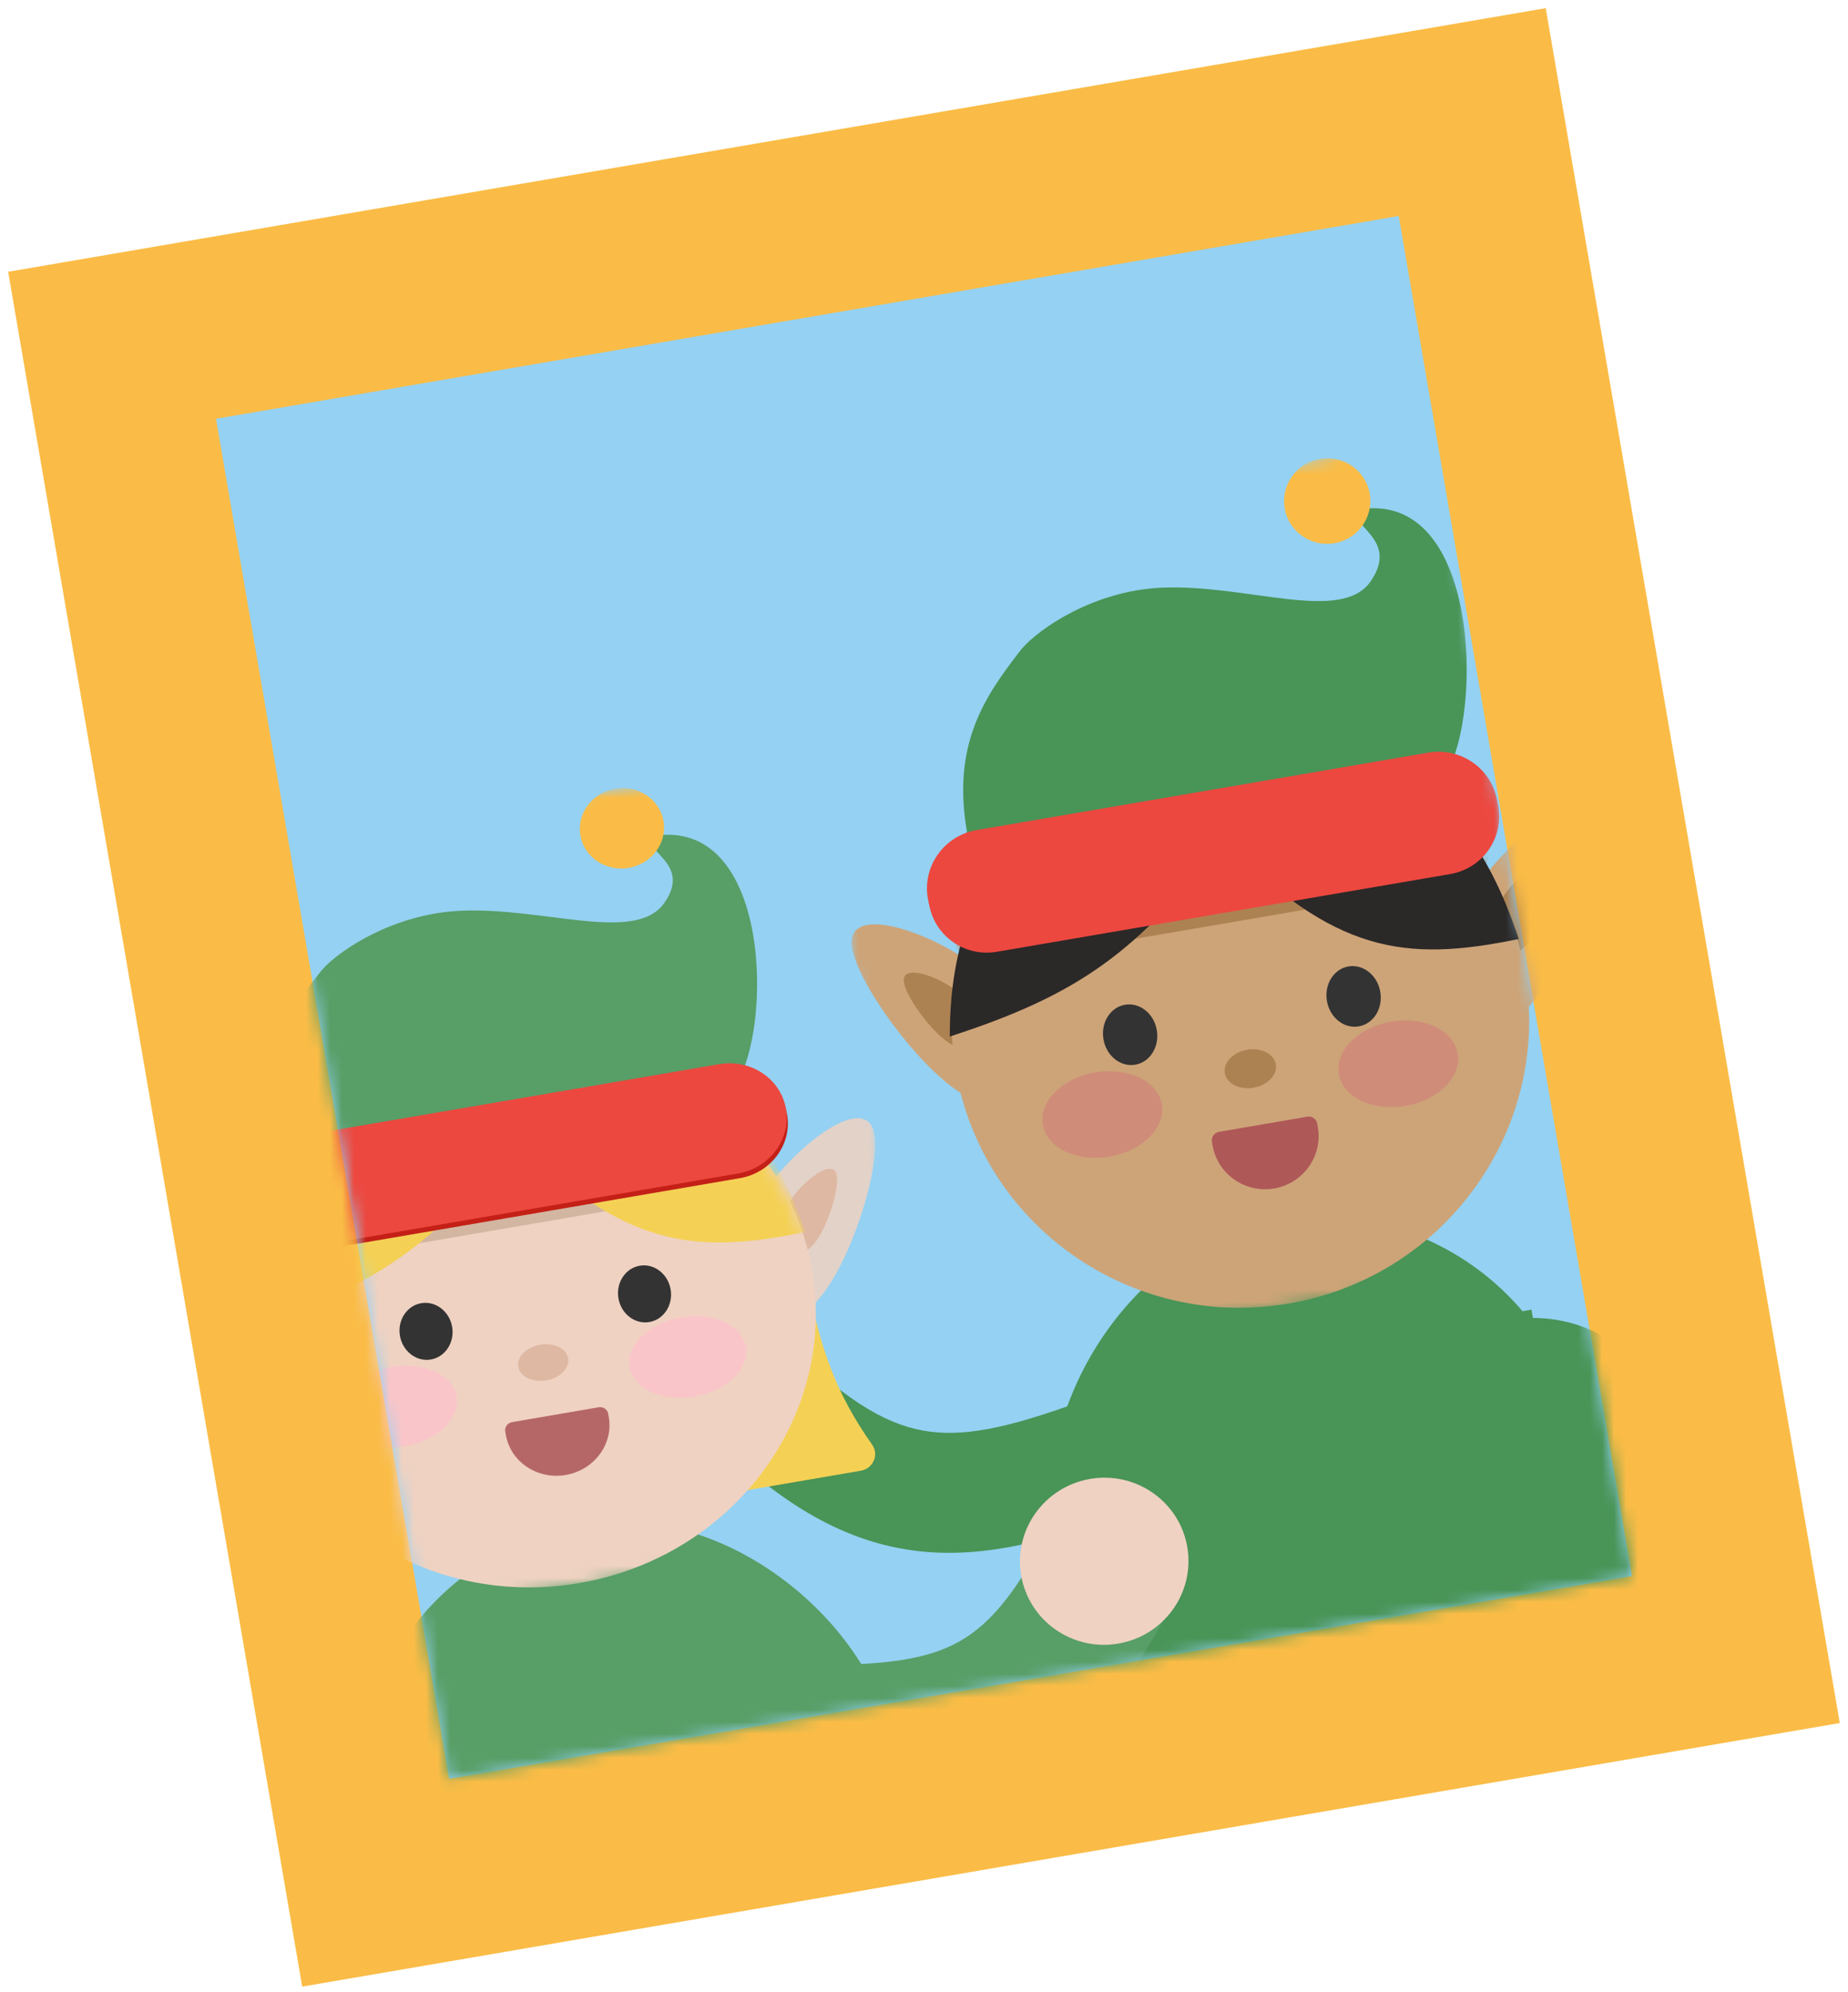 <svg width="154" height="166" viewBox="0 0 154 166" fill="none" xmlns="http://www.w3.org/2000/svg">
<rect x="9.34" y="28.774" width="115" height="130" transform="rotate(-9.729 9.34 28.774)" fill="#95D1F2" stroke="#FABC46" stroke-width="15"/>
<mask id="mask0_1_35" style="mask-type:alpha" maskUnits="userSpaceOnUse" x="18" y="18" width="118" height="131">
<rect x="18" y="34.898" width="100" height="115" transform="rotate(-9.729 18 34.898)" fill="#95D1F2"/>
</mask>
<g mask="url(#mask0_1_35)">
<path d="M59.754 120.146C57.763 118.232 57.701 115.067 59.615 113.076C61.529 111.086 64.694 111.024 66.685 112.938L59.754 120.146ZM95.952 125.277C89.371 127.796 83.342 129.804 77.354 129.347C71.024 128.864 65.577 125.745 59.754 120.146L66.685 112.938C71.614 117.677 74.987 119.137 78.115 119.376C81.585 119.641 85.652 118.512 92.378 115.938L95.952 125.277Z" fill="#499457"/>
<ellipse cx="6.988" cy="6.927" rx="6.988" ry="6.927" transform="matrix(-0.986 0.169 0.169 0.986 67.888 107.064)" fill="#CDA478"/>
<rect width="44.72" height="55.419" rx="22.36" transform="matrix(-0.986 0.169 0.169 0.986 128.086 97.923)" fill="#499457"/>
<g filter="url(#filter0_d_1_35)">
<path d="M133.474 139.637C133.941 142.358 136.525 144.187 139.247 143.72C141.969 143.253 143.797 140.669 143.33 137.947L133.474 139.637ZM126.537 118.213C128.985 117.464 129.595 118.038 129.69 118.113C130.126 118.457 130.851 119.47 131.458 121.949C132.038 124.313 132.324 127.194 132.567 130.386C132.796 133.38 132.993 136.832 133.474 139.637L143.33 137.947C142.953 135.744 142.795 132.99 142.538 129.625C142.297 126.458 141.969 122.825 141.171 119.569C140.401 116.427 138.986 112.711 135.886 110.264C132.445 107.548 128.124 107.269 123.611 108.651L126.537 118.213Z" fill="#499457"/>
</g>
<g filter="url(#filter1_f_1_35)">
<rect width="15" height="19.828" transform="matrix(-0.986 0.169 0.169 0.986 127.623 109.144)" fill="#499457"/>
</g>
<ellipse cx="138.714" cy="140.614" rx="6.988" ry="6.927" transform="rotate(-9.729 138.714 140.614)" fill="#CDA478"/>
<g clip-path="url(#clip0_1_35)">
<mask id="mask1_1_35" style="mask-type:luminance" maskUnits="userSpaceOnUse" x="65" y="35" width="74" height="79">
<path d="M126.771 35.37L65.122 45.94L76.783 113.953L138.432 103.383L126.771 35.37Z" fill="white"/>
</mask>
<g mask="url(#mask1_1_35)">
<path d="M70.987 78.236C71.521 75.025 80.427 78.909 82.964 82.094C85.501 85.279 85.995 89.257 82.986 91.555C79.976 93.853 70.454 81.447 70.987 78.236Z" fill="#CDA478"/>
<path d="M132.086 68.286C130.513 65.436 123.41 72.065 122.079 75.913C120.747 79.762 121.607 83.677 125.21 84.841C128.813 86.006 133.659 71.136 132.086 68.286Z" fill="#CDA478"/>
<path d="M129.036 72.351C128.378 71.158 125.406 73.932 124.849 75.542C124.292 77.153 124.652 78.791 126.159 79.278C127.667 79.765 129.694 73.543 129.036 72.351Z" fill="#AD8252"/>
<path d="M75.32 81.56C75.544 80.217 79.27 81.842 80.332 83.175C81.393 84.507 81.6 86.172 80.341 87.134C79.082 88.095 75.097 82.904 75.32 81.56Z" fill="#AD8252"/>
<path d="M107.397 108.636C120.498 106.39 129.314 94.04 127.087 81.051C124.86 68.063 112.434 59.355 99.333 61.601C86.232 63.847 77.416 76.197 79.643 89.186C81.87 102.174 94.296 110.882 107.397 108.636Z" fill="#CDA478"/>
<mask id="mask2_1_35" style="mask-type:alpha" maskUnits="userSpaceOnUse" x="79" y="61" width="49" height="48">
<path d="M107.397 108.636C120.498 106.39 129.314 94.04 127.087 81.051C124.86 68.063 112.434 59.355 99.333 61.601C86.232 63.847 77.416 76.197 79.643 89.186C81.87 102.174 94.296 110.882 107.397 108.636Z" fill="#F3DECF"/>
</mask>
<g mask="url(#mask2_1_35)">
<path d="M120.903 68.23L81.639 74.962C80.151 75.217 79.151 76.619 79.403 78.094C79.656 79.568 81.067 80.557 82.555 80.302L121.818 73.57C123.305 73.315 124.306 71.913 124.054 70.439C123.801 68.964 122.39 67.975 120.903 68.23Z" fill="#AD8252"/>
</g>
<path d="M101.951 70.033C94.858 79.316 89.888 82.913 79.147 86.383C79.167 79.245 80.859 74.947 85.242 67.039L101.951 70.033L115.434 61.863C120.657 67.222 123.92 70.247 126.561 78.254C116.94 80.254 111.192 79.327 101.951 70.033Z" fill="#2B2828"/>
<path d="M104.464 90.649C105.639 90.448 106.469 89.577 106.32 88.704C106.17 87.831 105.097 87.286 103.922 87.487C102.748 87.689 101.918 88.56 102.067 89.433C102.217 90.306 103.29 90.851 104.464 90.649Z" fill="#AD8252"/>
<path d="M100.994 95.147C100.928 94.761 101.19 94.395 101.578 94.328L108.948 93.064C109.336 92.998 109.705 93.257 109.771 93.642L109.823 93.943C110.235 96.346 108.604 98.631 106.18 99.046C103.757 99.462 101.458 97.851 101.046 95.448L100.994 95.147Z" fill="#AF5858"/>
<path d="M92.463 96.396C95.203 95.926 97.155 93.972 96.822 92.032C96.49 90.092 93.999 88.9 91.259 89.369C88.519 89.839 86.567 91.793 86.9 93.733C87.233 95.673 89.724 96.865 92.463 96.396Z" fill="#D0807A" fill-opacity="0.62"/>
<path d="M117.127 92.167C119.867 91.697 121.819 89.743 121.486 87.803C121.153 85.863 118.663 84.671 115.923 85.141C113.183 85.611 111.231 87.564 111.564 89.504C111.896 91.445 114.387 92.637 117.127 92.167Z" fill="#D0807A" fill-opacity="0.62"/>
<path d="M94.606 88.732C95.834 88.522 96.638 87.232 96.402 85.852C96.165 84.472 94.978 83.524 93.749 83.735C92.521 83.945 91.717 85.235 91.954 86.615C92.191 87.995 93.378 88.943 94.606 88.732Z" fill="#333333"/>
<path d="M113.229 85.539C114.457 85.329 115.261 84.039 115.024 82.659C114.788 81.279 113.6 80.331 112.372 80.542C111.144 80.752 110.34 82.042 110.576 83.422C110.813 84.802 112 85.75 113.229 85.539Z" fill="#333333"/>
<path d="M80.579 69.317C79.519 71.504 79.49 73.649 83.435 73.336C83.435 73.336 118.698 69.364 120.484 64.511C123.576 59.569 123.338 40.732 113.203 42.47C112.199 43.794 116.68 44.877 114.227 48.442C111.774 52.007 103.862 48.64 96.737 48.981C91.137 49.25 86.605 52.373 85.136 54.081C82.087 58.003 79.316 61.95 80.579 69.317Z" fill="#499457"/>
<path d="M111.203 45.272C113.16 44.936 114.477 43.091 114.144 41.151C113.811 39.211 111.955 37.91 109.998 38.246C108.041 38.581 106.724 40.426 107.057 42.366C107.389 44.306 109.246 45.607 111.203 45.272Z" fill="#FABC46"/>
<path d="M119.224 63.29L81.425 69.77C78.765 70.226 76.974 72.735 77.427 75.372C77.879 78.01 80.402 79.778 83.063 79.322L120.862 72.842C123.523 72.385 125.313 69.877 124.861 67.24C124.408 64.602 121.885 62.833 119.224 63.29Z" fill="#EC483F"/>
<path d="M119.038 62.723L81.38 69.18C78.677 69.643 76.859 72.19 77.319 74.869C77.778 77.548 80.341 79.344 83.043 78.881L120.701 72.424C123.403 71.961 125.221 69.414 124.762 66.735C124.303 64.056 121.74 62.26 119.038 62.723Z" fill="#EC483F"/>
</g>
</g>
<path d="M97.921 133.185C99.408 130.224 98.213 126.617 95.252 125.13C92.29 123.643 88.684 124.838 87.197 127.799L97.921 133.185ZM64.439 150.703C71.504 150.886 78.098 150.787 83.845 148.251C89.969 145.547 94.223 140.549 97.921 133.185L87.197 127.799C84.167 133.833 81.596 136.126 78.999 137.273C76.024 138.586 72.001 138.895 64.751 138.707L64.439 150.703Z" fill="#589E67"/>
<ellipse cx="92.019" cy="130.114" rx="7.023" ry="6.962" transform="rotate(-9.729 92.019 130.114)" fill="#EFD2C2"/>
<rect x="26.338" y="130.87" width="44.945" height="55.697" rx="22.473" transform="rotate(-9.729 26.338 130.87)" fill="#589E67"/>
<g filter="url(#filter2_d_1_35)">
<path d="M48.943 177.548C49.503 180.814 47.309 183.916 44.043 184.476C40.777 185.036 37.675 182.842 37.115 179.576L48.943 177.548ZM47.424 156.063C46.195 156.115 45.592 156.335 45.361 156.447C45.189 156.532 45.188 156.567 45.186 156.57C45.065 156.763 44.693 157.693 44.94 160.18C45.174 162.526 45.846 165.281 46.685 168.389C47.462 171.268 48.449 174.671 48.943 177.548L37.115 179.576C36.746 177.421 35.992 174.824 35.099 171.515C34.268 168.434 33.342 164.811 32.999 161.369C32.67 158.068 32.743 153.802 35.038 150.165C37.611 146.089 41.964 144.285 46.913 144.074L47.424 156.063Z" fill="#589E67"/>
</g>
<g filter="url(#filter3_f_1_35)">
<rect x="42.693" y="146.127" width="15.918" height="17.637" transform="rotate(-9.729 42.693 146.127)" fill="#589E67"/>
</g>
<g clip-path="url(#clip1_1_35)">
<mask id="mask3_1_35" style="mask-type:luminance" maskUnits="userSpaceOnUse" x="7" y="62" width="72" height="76">
<path d="M67.662 62.918L7.385 73.252L18.336 137.13L78.614 126.795L67.662 62.918Z" fill="white"/>
</mask>
<g mask="url(#mask3_1_35)">
<path d="M12.906 103.582C13.448 100.56 22.121 104.155 24.578 107.133C27.036 110.112 27.492 113.849 24.538 116.029C21.585 118.209 12.364 106.605 12.906 103.582Z" fill="#EFD2C2"/>
<path d="M72.642 93.834C71.124 91.165 64.144 97.444 62.819 101.071C61.494 104.698 62.309 108.374 65.82 109.445C69.331 110.517 74.159 96.504 72.642 93.834Z" fill="#E3D2C8"/>
<path d="M69.637 97.676C69.002 96.559 66.081 99.186 65.527 100.704C64.972 102.221 65.313 103.76 66.782 104.208C68.252 104.656 70.272 98.793 69.637 97.676Z" fill="#DEB8A2"/>
<path d="M17.116 106.681C17.343 105.416 20.972 106.92 22 108.166C23.029 109.413 23.22 110.977 21.984 111.889C20.748 112.801 16.89 107.945 17.116 106.681Z" fill="#DEB8A2"/>
<path d="M21.685 128.944C23.937 123.949 24.032 120.436 22.231 115.298C21.951 114.5 22.473 113.625 23.347 113.475L65.71 106.212C66.455 106.084 67.162 106.54 67.317 107.242C68.505 112.607 69.614 116.038 72.684 120.409C73.263 121.234 72.771 122.391 71.737 122.568L23.233 130.884C22.098 131.079 21.228 129.959 21.685 128.944Z" fill="#F4D155"/>
<path d="M48.27 131.933C61.08 129.737 69.769 118.068 67.677 105.869C65.586 93.671 53.506 85.563 40.696 87.759C27.887 89.955 19.198 101.624 21.289 113.823C23.381 126.021 35.46 134.129 48.27 131.933Z" fill="#EFD2C2"/>
<mask id="mask4_1_35" style="mask-type:alpha" maskUnits="userSpaceOnUse" x="20" y="87" width="48" height="46">
<path d="M48.27 131.933C61.08 129.737 69.769 118.068 67.677 105.869C65.586 93.671 53.506 85.563 40.696 87.759C27.887 89.955 19.198 101.624 21.289 113.823C23.381 126.021 35.46 134.129 48.27 131.933Z" fill="#F3DECF"/>
</mask>
<g mask="url(#mask4_1_35)">
<path d="M61.72 93.854L23.33 100.436C21.875 100.685 20.889 102.01 21.127 103.395C21.364 104.78 22.735 105.7 24.19 105.451L62.58 98.869C64.034 98.619 65.02 97.295 64.783 95.91C64.545 94.525 63.174 93.604 61.72 93.854Z" fill="#D2B6A1"/>
<path d="M43.066 95.092C36.069 103.882 31.185 107.303 20.657 110.64C20.722 103.915 22.405 99.855 26.741 92.379L43.066 95.092L56.306 87.31C61.38 92.325 64.552 95.154 67.085 102.68C57.662 104.626 52.045 103.788 43.066 95.092Z" fill="#F4D155"/>
</g>
<path d="M45.521 115.039C46.669 114.843 47.486 114.018 47.346 113.198C47.205 112.378 46.16 111.873 45.012 112.07C43.864 112.267 43.047 113.091 43.188 113.911C43.329 114.731 44.373 115.236 45.521 115.039Z" fill="#DEB8A2"/>
<path d="M42.103 119.291C42.041 118.929 42.299 118.582 42.679 118.517L49.884 117.282C50.264 117.216 50.623 117.457 50.685 117.819L50.734 118.102C51.12 120.359 49.513 122.518 47.143 122.924C44.773 123.33 42.539 121.83 42.152 119.574L42.103 119.291Z" fill="#B56767"/>
<path d="M33.764 120.52C36.443 120.06 38.361 118.211 38.049 116.389C37.736 114.566 35.311 113.461 32.632 113.921C29.953 114.38 28.035 116.23 28.348 118.052C28.66 119.874 31.085 120.979 33.764 120.52Z" fill="#FAC5C8"/>
<path d="M57.879 116.385C60.558 115.926 62.476 114.076 62.164 112.254C61.851 110.432 59.426 109.327 56.747 109.786C54.068 110.246 52.15 112.095 52.462 113.917C52.775 115.74 55.2 116.844 57.879 116.385Z" fill="#FAC5C8"/>
<path d="M35.906 113.3C37.107 113.094 37.9 111.877 37.678 110.581C37.456 109.285 36.302 108.401 35.101 108.607C33.9 108.813 33.107 110.03 33.329 111.326C33.551 112.622 34.705 113.506 35.906 113.3Z" fill="#333333"/>
<path d="M54.114 110.178C55.315 109.972 56.108 108.755 55.886 107.459C55.664 106.163 54.51 105.279 53.309 105.485C52.108 105.691 51.315 106.908 51.537 108.204C51.759 109.501 52.913 110.384 54.114 110.178Z" fill="#333333"/>
<path d="M22.331 95.134C21.282 97.198 21.24 99.215 25.094 98.895C25.094 98.895 59.559 94.934 61.334 90.359C64.386 85.692 64.275 67.982 54.365 69.681C53.377 70.933 57.745 71.922 55.327 75.29C52.908 78.658 45.202 75.543 38.242 75.91C32.771 76.198 28.325 79.163 26.879 80.779C23.877 84.486 21.144 88.215 22.331 95.134Z" fill="#589E67"/>
<path d="M52.394 72.328C54.307 72 55.605 70.257 55.293 68.435C54.98 66.613 53.176 65.401 51.262 65.73C49.349 66.058 48.051 67.801 48.363 69.623C48.676 71.445 50.48 72.656 52.394 72.328Z" fill="#FABC46"/>
<path d="M60.112 89.219L23.155 95.555C20.553 96.001 18.789 98.371 19.213 100.849C19.638 103.326 22.091 104.973 24.693 104.526L61.65 98.19C64.252 97.744 66.016 95.374 65.592 92.897C65.167 90.42 62.714 88.773 60.112 89.219Z" fill="#C42017"/>
<path d="M59.934 88.688L23.114 95C20.472 95.453 18.68 97.86 19.111 100.376C19.542 102.892 22.034 104.564 24.676 104.111L61.496 97.799C64.138 97.346 65.93 94.939 65.499 92.423C65.067 89.907 62.576 88.235 59.934 88.688Z" fill="#EC483F"/>
</g>
</g>
</g>
<defs>
<filter id="filter0_d_1_35" x="118.611" y="105.838" width="27.792" height="43.955" filterUnits="userSpaceOnUse" color-interpolation-filters="sRGB">
<feFlood flood-opacity="0" result="BackgroundImageFix"/>
<feColorMatrix in="SourceAlpha" type="matrix" values="0 0 0 0 0 0 0 0 0 0 0 0 0 0 0 0 0 0 127 0" result="hardAlpha"/>
<feOffset dx="-1" dy="2"/>
<feGaussianBlur stdDeviation="2"/>
<feComposite in2="hardAlpha" operator="out"/>
<feColorMatrix type="matrix" values="0 0 0 0 0 0 0 0 0 0 0 0 0 0 0 0 0 0 0.25 0"/>
<feBlend mode="normal" in2="BackgroundImageFix" result="effect1_dropShadow_1_35"/>
<feBlend mode="normal" in="SourceGraphic" in2="effect1_dropShadow_1_35" result="shape"/>
</filter>
<filter id="filter1_f_1_35" x="108.839" y="105.144" width="26.135" height="30.077" filterUnits="userSpaceOnUse" color-interpolation-filters="sRGB">
<feFlood flood-opacity="0" result="BackgroundImageFix"/>
<feBlend mode="normal" in="SourceGraphic" in2="BackgroundImageFix" result="shape"/>
<feGaussianBlur stdDeviation="2" result="effect1_foregroundBlur_1_35"/>
</filter>
<filter id="filter2_d_1_35" x="27.856" y="142.074" width="24.174" height="48.489" filterUnits="userSpaceOnUse" color-interpolation-filters="sRGB">
<feFlood flood-opacity="0" result="BackgroundImageFix"/>
<feColorMatrix in="SourceAlpha" type="matrix" values="0 0 0 0 0 0 0 0 0 0 0 0 0 0 0 0 0 0 127 0" result="hardAlpha"/>
<feOffset dx="-1" dy="2"/>
<feGaussianBlur stdDeviation="2"/>
<feComposite in2="hardAlpha" operator="out"/>
<feColorMatrix type="matrix" values="0 0 0 0 0 0 0 0 0 0 0 0 0 0 0 0 0 0 0.25 0"/>
<feBlend mode="normal" in2="BackgroundImageFix" result="effect1_dropShadow_1_35"/>
<feBlend mode="normal" in="SourceGraphic" in2="effect1_dropShadow_1_35" result="shape"/>
</filter>
<filter id="filter3_f_1_35" x="38.693" y="139.437" width="26.67" height="28.074" filterUnits="userSpaceOnUse" color-interpolation-filters="sRGB">
<feFlood flood-opacity="0" result="BackgroundImageFix"/>
<feBlend mode="normal" in="SourceGraphic" in2="BackgroundImageFix" result="shape"/>
<feGaussianBlur stdDeviation="2" result="effect1_foregroundBlur_1_35"/>
</filter>
<clipPath id="clip0_1_35">
<rect width="62.703" height="69.149" fill="white" transform="translate(65.044 45.944) rotate(-9.729)"/>
</clipPath>
<clipPath id="clip1_1_35">
<rect width="61.307" height="64.943" fill="white" transform="translate(7.328 73.253) rotate(-9.729)"/>
</clipPath>
</defs>
</svg>
